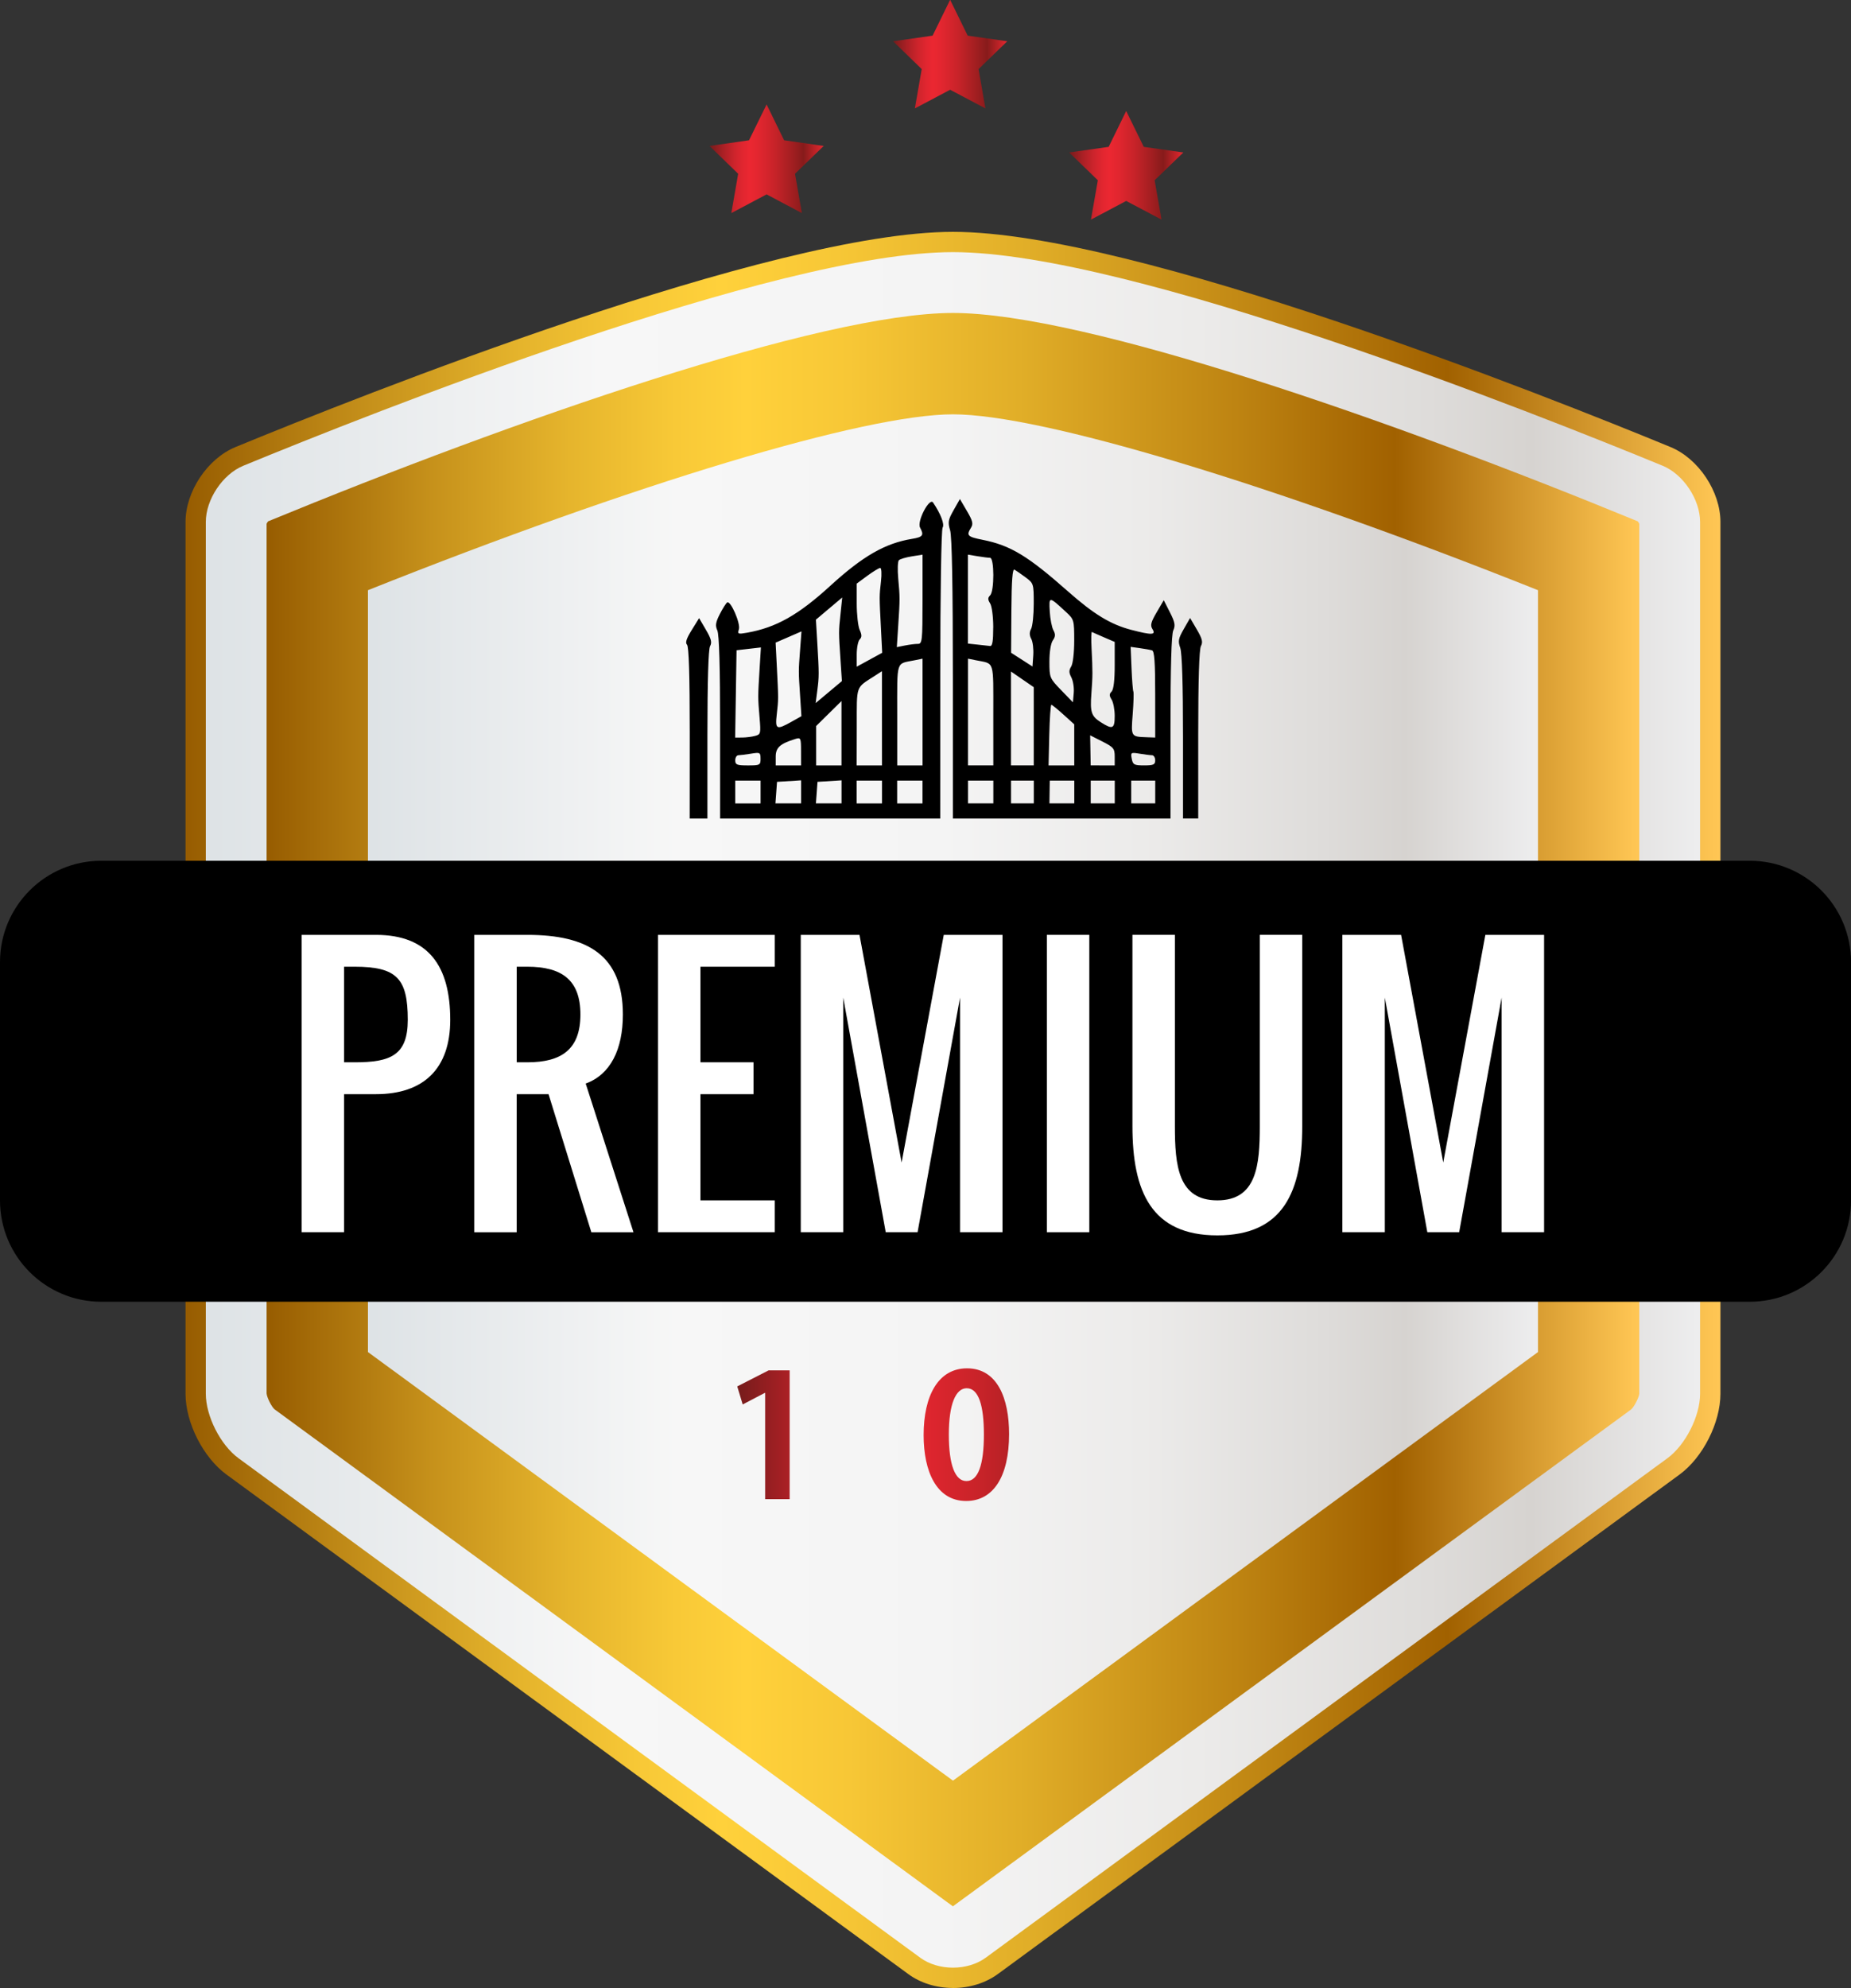 <?xml version="1.0" encoding="UTF-8" standalone="no"?>
<!-- Created with Inkscape (http://www.inkscape.org/) -->

<svg
   width="46.02mm"
   height="49.407mm"
   viewBox="0 0 46.02 49.407"
   version="1.1"
   id="svg164443"
   inkscape:version="1.1 (c68e22c387, 2021-05-23)"
   sodipodi:docname="label.svg"
   xmlns:inkscape="http://www.inkscape.org/namespaces/inkscape"
   xmlns:sodipodi="http://sodipodi.sourceforge.net/DTD/sodipodi-0.dtd"
   xmlns:xlink="http://www.w3.org/1999/xlink"
   xmlns="http://www.w3.org/2000/svg"
   xmlns:svg="http://www.w3.org/2000/svg">
  <rect x="0" y="0" width="46.02" height="49.407" fill="#333333" stroke="none"/>
  <sodipodi:namedview
     id="namedview164445"
     pagecolor="#ffffff"
     bordercolor="#666666"
     borderopacity="1.0"
     inkscape:pageshadow="2"
     inkscape:pageopacity="0.0"
     inkscape:pagecheckerboard="0"
     inkscape:document-units="mm"
     showgrid="false"
     inkscape:zoom="0.76791526"
     inkscape:cx="154.3139"
     inkscape:cy="130.87381"
     inkscape:window-width="2400"
     inkscape:window-height="1421"
     inkscape:window-x="2391"
     inkscape:window-y="-9"
     inkscape:window-maximized="1"
     inkscape:current-layer="layer1"
     fit-margin-top="0"
     fit-margin-left="0"
     fit-margin-right="0"
     fit-margin-bottom="0"
     inkscape:showpageshadow="false" />
  <defs
     id="defs164440">
    <linearGradient
       id="SVGID_1_"
       gradientUnits="userSpaceOnUse"
       x1="343.728"
       y1="73.371"
       x2="407.951"
       y2="73.371"
       gradientTransform="matrix(0.594,0,0,0.594,-135.464,97.794)">
      <stop
         offset="0"
         style="stop-color:#965B00"
         id="stop160143" />
      <stop
         offset="0.012"
         style="stop-color:#9B6103"
         id="stop160145" />
      <stop
         offset="0.122"
         style="stop-color:#C6911B"
         id="stop160147" />
      <stop
         offset="0.22"
         style="stop-color:#E5B42C"
         id="stop160149" />
      <stop
         offset="0.3"
         style="stop-color:#F8C937"
         id="stop160151" />
      <stop
         offset="0.351"
         style="stop-color:#FFD13B"
         id="stop160153" />
      <stop
         offset="0.426"
         style="stop-color:#F7C736"
         id="stop160155" />
      <stop
         offset="0.55"
         style="stop-color:#E1AE28"
         id="stop160157" />
      <stop
         offset="0.708"
         style="stop-color:#BE8412"
         id="stop160159" />
      <stop
         offset="0.824"
         style="stop-color:#A16100"
         id="stop160161" />
      <stop
         offset="0.984"
         style="stop-color:#F6BD4C"
         id="stop160163" />
      <stop
         offset="1"
         style="stop-color:#FFC654"
         id="stop160165" />
    </linearGradient>
    <linearGradient
       id="SVGID_2_"
       gradientUnits="userSpaceOnUse"
       x1="344.577"
       y1="73.371"
       x2="407.103"
       y2="73.371"
       gradientTransform="matrix(0.594,0,0,0.594,-135.464,97.794)">
      <stop
         offset="0.006"
         style="stop-color:#DEE3E6"
         id="stop160170" />
      <stop
         offset="0.267"
         style="stop-color:#F7F7F7"
         id="stop160172" />
      <stop
         offset="0.492"
         style="stop-color:#F4F4F4"
         id="stop160174" />
      <stop
         offset="0.665"
         style="stop-color:#ECEBEA"
         id="stop160176" />
      <stop
         offset="0.82"
         style="stop-color:#DEDCDA"
         id="stop160178" />
      <stop
         offset="0.889"
         style="stop-color:#D6D3D0"
         id="stop160180" />
      <stop
         offset="1"
         style="stop-color:#EDEDEE"
         id="stop160182" />
    </linearGradient>
    <linearGradient
       id="SVGID_3_"
       gradientUnits="userSpaceOnUse"
       x1="347.121"
       y1="73.359"
       x2="404.56"
       y2="73.359"
       gradientTransform="matrix(0.594,0,0,0.594,-135.464,97.794)">
      <stop
         offset="0"
         style="stop-color:#965B00"
         id="stop160187" />
      <stop
         offset="0.012"
         style="stop-color:#9B6103"
         id="stop160189" />
      <stop
         offset="0.122"
         style="stop-color:#C6911B"
         id="stop160191" />
      <stop
         offset="0.22"
         style="stop-color:#E5B42C"
         id="stop160193" />
      <stop
         offset="0.3"
         style="stop-color:#F8C937"
         id="stop160195" />
      <stop
         offset="0.351"
         style="stop-color:#FFD13B"
         id="stop160197" />
      <stop
         offset="0.426"
         style="stop-color:#F7C736"
         id="stop160199" />
      <stop
         offset="0.55"
         style="stop-color:#E1AE28"
         id="stop160201" />
      <stop
         offset="0.708"
         style="stop-color:#BE8412"
         id="stop160203" />
      <stop
         offset="0.824"
         style="stop-color:#A16100"
         id="stop160205" />
      <stop
         offset="0.984"
         style="stop-color:#F6BD4C"
         id="stop160207" />
      <stop
         offset="1"
         style="stop-color:#FFC654"
         id="stop160209" />
    </linearGradient>
    <linearGradient
       id="SVGID_4_"
       gradientUnits="userSpaceOnUse"
       x1="351.361"
       y1="72.852"
       x2="400.32"
       y2="72.852"
       gradientTransform="matrix(0.594,0,0,0.594,-135.464,97.794)">
      <stop
         offset="0.006"
         style="stop-color:#DEE3E6"
         id="stop160214" />
      <stop
         offset="0.267"
         style="stop-color:#F7F7F7"
         id="stop160216" />
      <stop
         offset="0.492"
         style="stop-color:#F4F4F4"
         id="stop160218" />
      <stop
         offset="0.665"
         style="stop-color:#ECEBEA"
         id="stop160220" />
      <stop
         offset="0.82"
         style="stop-color:#DEDCDA"
         id="stop160222" />
      <stop
         offset="0.889"
         style="stop-color:#D6D3D0"
         id="stop160224" />
      <stop
         offset="1"
         style="stop-color:#EDEDEE"
         id="stop160226" />
    </linearGradient>
    <linearGradient
       inkscape:collect="always"
       xlink:href="#SVGID_8_"
       id="linearGradient164162"
       x1="367.09"
       y1="86.987"
       x2="384.923"
       y2="86.987"
       gradientUnits="userSpaceOnUse" />
    <linearGradient
       id="SVGID_8_"
       gradientUnits="userSpaceOnUse"
       x1="373.447"
       y1="29.219"
       x2="378.227"
       y2="29.219">
      <stop
         offset="0"
         style="stop-color:#751B1B"
         id="stop160344" />
      <stop
         offset="0.012"
         style="stop-color:#7B1C1C"
         id="stop160346" />
      <stop
         offset="0.122"
         style="stop-color:#AB2025"
         id="stop160348" />
      <stop
         offset="0.22"
         style="stop-color:#CE242C"
         id="stop160350" />
      <stop
         offset="0.3"
         style="stop-color:#E32630"
         id="stop160352" />
      <stop
         offset="0.351"
         style="stop-color:#EB2731"
         id="stop160354" />
      <stop
         offset="0.432"
         style="stop-color:#E1262F"
         id="stop160356" />
      <stop
         offset="0.568"
         style="stop-color:#C82329"
         id="stop160358" />
      <stop
         offset="0.74"
         style="stop-color:#9E1E20"
         id="stop160360" />
      <stop
         offset="0.824"
         style="stop-color:#871B1B"
         id="stop160362" />
      <stop
         offset="0.996"
         style="stop-color:#E3272F"
         id="stop160364" />
      <stop
         offset="1"
         style="stop-color:#E52730"
         id="stop160366" />
    </linearGradient>
    <linearGradient
       id="SVGID_6_"
       gradientUnits="userSpaceOnUse"
       x1="365.764"
       y1="33.598"
       x2="370.544"
       y2="33.598">
      <stop
         offset="0"
         style="stop-color:#751B1B"
         id="stop160290" />
      <stop
         offset="0.012"
         style="stop-color:#7B1C1C"
         id="stop160292" />
      <stop
         offset="0.122"
         style="stop-color:#AB2025"
         id="stop160294" />
      <stop
         offset="0.22"
         style="stop-color:#CE242C"
         id="stop160296" />
      <stop
         offset="0.3"
         style="stop-color:#E32630"
         id="stop160298" />
      <stop
         offset="0.351"
         style="stop-color:#EB2731"
         id="stop160300" />
      <stop
         offset="0.432"
         style="stop-color:#E1262F"
         id="stop160302" />
      <stop
         offset="0.568"
         style="stop-color:#C82329"
         id="stop160304" />
      <stop
         offset="0.74"
         style="stop-color:#9E1E20"
         id="stop160306" />
      <stop
         offset="0.824"
         style="stop-color:#871B1B"
         id="stop160308" />
      <stop
         offset="0.996"
         style="stop-color:#E3272F"
         id="stop160310" />
      <stop
         offset="1"
         style="stop-color:#E52730"
         id="stop160312" />
    </linearGradient>
    <linearGradient
       id="SVGID_7_"
       gradientUnits="userSpaceOnUse"
       x1="380.816"
       y1="33.871"
       x2="385.597"
       y2="33.871">
      <stop
         offset="0"
         style="stop-color:#751B1B"
         id="stop160317" />
      <stop
         offset="0.012"
         style="stop-color:#7B1C1C"
         id="stop160319" />
      <stop
         offset="0.122"
         style="stop-color:#AB2025"
         id="stop160321" />
      <stop
         offset="0.22"
         style="stop-color:#CE242C"
         id="stop160323" />
      <stop
         offset="0.3"
         style="stop-color:#E32630"
         id="stop160325" />
      <stop
         offset="0.351"
         style="stop-color:#EB2731"
         id="stop160327" />
      <stop
         offset="0.432"
         style="stop-color:#E1262F"
         id="stop160329" />
      <stop
         offset="0.568"
         style="stop-color:#C82329"
         id="stop160331" />
      <stop
         offset="0.74"
         style="stop-color:#9E1E20"
         id="stop160333" />
      <stop
         offset="0.824"
         style="stop-color:#871B1B"
         id="stop160335" />
      <stop
         offset="0.996"
         style="stop-color:#E3272F"
         id="stop160337" />
      <stop
         offset="1"
         style="stop-color:#E52730"
         id="stop160339" />
    </linearGradient>
    <linearGradient
       inkscape:collect="always"
       xlink:href="#SVGID_8_"
       id="linearGradient164438"
       gradientUnits="userSpaceOnUse"
       x1="373.447"
       y1="29.219"
       x2="378.227"
       y2="29.219" />
    <linearGradient
       inkscape:collect="always"
       xlink:href="#SVGID_8_"
       id="linearGradient165029"
       gradientUnits="userSpaceOnUse"
       x1="367.09"
       y1="86.987"
       x2="384.923"
       y2="86.987" />
  </defs>
  <g
     inkscape:label="Warstwa 1"
     inkscape:groupmode="layer"
     id="layer1"
     transform="translate(-64.16,-113.805)">
    <path
       fill="url(#SVGID_1_)"
       d="m 87.853,163.211 c -0.414,0 -0.807,-0.122 -1.111,-0.345 L 69.793,150.453 c -0.582,-0.425 -1.02,-1.289 -1.02,-2.01 v -21.666 c 0,-0.758 0.546,-1.575 1.243,-1.862 3.045,-1.254 13.33,-5.348 17.838,-5.348 4.508,0 14.793,4.093 17.838,5.348 0.696,0.286 1.242,1.105 1.242,1.862 v 21.666 c 0,0.72 -0.437,1.585 -1.019,2.01 l -16.949,12.414 c -0.304,0.222 -0.699,0.345 -1.112,0.345 z"
       id="path160168"
       style="fill:url(#SVGID_1_);stroke-width:0.594" />
    <path
       fill="url(#SVGID_2_)"
       d="m 70.207,125.381 c -0.514,0.212 -0.93,0.84 -0.93,1.396 v 21.666 c 0,0.557 0.365,1.275 0.813,1.603 l 16.95,12.414 c 0.449,0.329 1.176,0.329 1.626,0 l 16.95,-12.414 c 0.449,-0.329 0.812,-1.046 0.812,-1.603 v -21.666 c 0,-0.557 -0.415,-1.184 -0.929,-1.396 -3.116,-1.284 -13.239,-5.31 -17.646,-5.31 -4.407,0 -14.53,4.027 -17.646,5.31 z"
       id="path160185"
       style="fill:url(#SVGID_2_);stroke-width:0.594" />
    <path
       fill="url(#SVGID_3_)"
       d="m 70.983,148.828 c -0.071,-0.063 -0.186,-0.288 -0.195,-0.394 v -21.613 c 0.009,-0.02 0.025,-0.044 0.039,-0.06 6.09,-2.507 13.746,-5.178 17.025,-5.178 3.279,0 10.936,2.671 17.025,5.178 0.014,0.016 0.03,0.04 0.039,0.06 v 21.623 c -0.01,0.096 -0.124,0.32 -0.203,0.39 l -16.862,12.348 z"
       id="path160212"
       style="fill:url(#SVGID_3_);stroke-width:0.594" />
    <path
       fill="url(#SVGID_4_)"
       d="m 73.308,147.407 v -18.934 c 6.617,-2.64 12.35,-4.371 14.545,-4.371 2.196,0 7.928,1.731 14.545,4.371 v 18.934 l -14.545,10.652 z"
       id="path160229"
       style="fill:url(#SVGID_4_);stroke-width:0.594" />
    <path
       fill="url(#SVGID_5_)"
       d="m 66.679,146.157 h 40.983 c 1.391,0 2.519,-1.128 2.519,-2.519 v -5.922 c 0,-1.391 -1.128,-2.519 -2.519,-2.519 H 66.679 c -1.391,0 -2.519,1.128 -2.519,2.519 v 5.922 c 0,1.392 1.128,2.519 2.519,2.519 z"
       id="path160256"
       style="fill:#000000;stroke-width:0.594" />
    <g
       id="g160272"
       transform="matrix(0.594,0,0,0.594,-135.464,97.794)">
      <path
         fill="#ffffff"
         d="m 351.802,72.734 h -1.333 v 5.776 h -1.777 V 66.069 h 3.11 c 2.222,0 3.11,1.333 3.11,3.555 0,2.034 -1.103,3.11 -3.11,3.11 z m -0.889,-5.332 h -0.444 v 3.999 h 0.444 c 1.5,0 2.222,-0.292 2.222,-1.777 0,-1.729 -0.458,-2.222 -2.222,-2.222 z"
         id="path160258" />
      <path
         fill="#ffffff"
         d="m 360.582,72.29 2,6.221 h -1.764 l -1.791,-5.776 h -1.333 v 5.776 h -1.777 V 66.069 h 2.222 c 2.534,0 3.999,0.861 3.999,3.333 0,1.464 -0.521,2.513 -1.556,2.888 z m -2.443,-4.888 h -0.444 v 3.999 h 0.444 c 1.438,0 2.222,-0.548 2.222,-2 0,-1.452 -0.785,-1.999 -2.222,-1.999 z"
         id="path160260" />
      <path
         fill="#ffffff"
         d="m 365.385,72.734 v 4.443 h 3.11 v 1.333 h -4.888 V 66.069 h 4.888 v 1.333 h -3.11 v 3.999 h 2.222 v 1.333 z"
         id="path160262" />
      <path
         fill="#ffffff"
         d="m 371.361,68.693 v 9.817 h -1.777 V 66.069 h 2.458 l 1.763,9.525 1.764,-9.525 h 2.458 V 78.51 h -1.777 v -9.817 l -1.777,9.817 h -1.333 z"
         id="path160264" />
      <path
         fill="#ffffff"
         d="M 381.661,66.069 V 78.51 h -1.777 V 66.069 Z"
         id="path160266" />
      <path
         fill="#ffffff"
         d="m 387.021,78.642 c -2.763,0 -3.555,-1.833 -3.555,-4.575 v -7.998 h 1.777 v 7.998 c 0,1.646 0.133,3.11 1.777,3.11 1.646,0 1.777,-1.465 1.777,-3.11 v -7.998 h 1.777 v 7.998 c 10e-4,2.742 -0.79,4.575 -3.553,4.575 z"
         id="path160268" />
      <path
         fill="#ffffff"
         d="m 394.03,68.693 v 9.817 h -1.777 V 66.069 h 2.458 l 1.764,9.525 1.763,-9.525 h 2.458 V 78.51 h -1.777 v -9.817 l -1.777,9.817 h -1.333 z"
         id="path160270" />
    </g>
    <g
       id="g160288"
       transform="matrix(0.594,0,0,0.594,-135.562,97.794)"
       style="fill:url(#linearGradient164162);fill-opacity:1">
      <g
         aria-label="100%"
         id="text162254"
         style="font-size:7.125px;line-height:1.25;font-family:'Adobe Gothic Std';-inkscape-font-specification:'Adobe Gothic Std, Normal';fill:url(#linearGradient165029);stroke-width:0.445">
        <path
           d="m 369.284,84.291 h -0.883 l -1.311,0.67 0.228,0.755 0.926,-0.484 h 0.014 v 4.446 h 1.026 z"
           id="path165095" />
        <path
           d="m 372.597,89.755 c 1.133,0 1.795,-1.019 1.795,-2.8 0,-1.496 -0.492,-2.75 -1.76,-2.75 -1.211,0 -1.817,1.154 -1.817,2.793 0,1.503 0.527,2.757 1.781,2.757 z m 0.007,-0.834 c -0.47,0 -0.734,-0.67 -0.734,-1.945 0,-1.282 0.292,-1.938 0.748,-1.938 0.499,0 0.72,0.72 0.72,1.938 0,1.261 -0.242,1.945 -0.727,1.945 z"
           id="path165097" />
        <path
           d="m 376.673,89.755 c 1.133,0 1.795,-1.019 1.795,-2.8 0,-1.496 -0.492,-2.75 -1.76,-2.75 -1.211,0 -1.817,1.154 -1.817,2.793 0,1.503 0.527,2.757 1.781,2.757 z m 0.007,-0.834 c -0.47,0 -0.734,-0.67 -0.734,-1.945 0,-1.282 0.292,-1.938 0.748,-1.938 0.499,0 0.72,0.72 0.72,1.938 0,1.261 -0.242,1.945 -0.727,1.945 z"
           id="path165099" />
        <path
           d="m 380.228,84.312 c -0.791,0 -1.304,0.698 -1.304,1.646 0,0.955 0.527,1.596 1.275,1.596 0.67,0 1.29,-0.556 1.29,-1.66 0,-0.855 -0.406,-1.582 -1.261,-1.582 z m -0.014,0.577 c 0.378,0 0.506,0.463 0.506,1.04 0,0.627 -0.15,1.04 -0.506,1.04 -0.349,0 -0.52,-0.413 -0.52,-0.997 0,-0.42 0.078,-1.083 0.52,-1.083 z m 3.455,1.61 c -0.791,0 -1.304,0.691 -1.304,1.639 0,0.955 0.527,1.603 1.275,1.603 0.67,0 1.282,-0.556 1.282,-1.667 0,-0.848 -0.399,-1.575 -1.254,-1.575 z m -0.014,0.577 c 0.378,0 0.499,0.463 0.499,1.04 0,0.62 -0.15,1.04 -0.499,1.04 -0.349,0 -0.52,-0.427 -0.52,-1.04 0,-0.499 0.128,-1.04 0.52,-1.04 z m -0.534,-2.772 -2.978,5.465 h 0.584 l 2.978,-5.465 z"
           id="path165101" />
      </g>
    </g>
    <g
       id="g160371"
       transform="matrix(0.594,0,0,0.594,-135.464,97.794)">
      <linearGradient
         id="linearGradient164376"
         gradientUnits="userSpaceOnUse"
         x1="365.764"
         y1="33.598"
         x2="370.544"
         y2="33.598">
        <stop
           offset="0"
           style="stop-color:#751B1B"
           id="stop164352" />
        <stop
           offset="0.012"
           style="stop-color:#7B1C1C"
           id="stop164354" />
        <stop
           offset="0.122"
           style="stop-color:#AB2025"
           id="stop164356" />
        <stop
           offset="0.22"
           style="stop-color:#CE242C"
           id="stop164358" />
        <stop
           offset="0.3"
           style="stop-color:#E32630"
           id="stop164360" />
        <stop
           offset="0.351"
           style="stop-color:#EB2731"
           id="stop164362" />
        <stop
           offset="0.432"
           style="stop-color:#E1262F"
           id="stop164364" />
        <stop
           offset="0.568"
           style="stop-color:#C82329"
           id="stop164366" />
        <stop
           offset="0.74"
           style="stop-color:#9E1E20"
           id="stop164368" />
        <stop
           offset="0.824"
           style="stop-color:#871B1B"
           id="stop164370" />
        <stop
           offset="0.996"
           style="stop-color:#E3272F"
           id="stop164372" />
        <stop
           offset="1"
           style="stop-color:#E52730"
           id="stop164374" />
      </linearGradient>
      <path
         id="polygon160315"
         style="fill:url(#SVGID_6_)"
         d="m 369.63,35.87 -0.286,-1.645 1.2,-1.164 -1.656,-0.237 -0.734,-1.499 -0.736,1.499 -1.654,0.237 1.199,1.164 -0.286,1.645 1.477,-0.783 z" />
      <linearGradient
         id="linearGradient164403"
         gradientUnits="userSpaceOnUse"
         x1="380.816"
         y1="33.871"
         x2="385.597"
         y2="33.871">
        <stop
           offset="0"
           style="stop-color:#751B1B"
           id="stop164379" />
        <stop
           offset="0.012"
           style="stop-color:#7B1C1C"
           id="stop164381" />
        <stop
           offset="0.122"
           style="stop-color:#AB2025"
           id="stop164383" />
        <stop
           offset="0.22"
           style="stop-color:#CE242C"
           id="stop164385" />
        <stop
           offset="0.3"
           style="stop-color:#E32630"
           id="stop164387" />
        <stop
           offset="0.351"
           style="stop-color:#EB2731"
           id="stop164389" />
        <stop
           offset="0.432"
           style="stop-color:#E1262F"
           id="stop164391" />
        <stop
           offset="0.568"
           style="stop-color:#C82329"
           id="stop164393" />
        <stop
           offset="0.74"
           style="stop-color:#9E1E20"
           id="stop164395" />
        <stop
           offset="0.824"
           style="stop-color:#871B1B"
           id="stop164397" />
        <stop
           offset="0.996"
           style="stop-color:#E3272F"
           id="stop164399" />
        <stop
           offset="1"
           style="stop-color:#E52730"
           id="stop164401" />
      </linearGradient>
      <path
         id="polygon160342"
         style="fill:url(#SVGID_7_)"
         d="m 384.684,36.143 -0.288,-1.646 1.201,-1.164 -1.656,-0.234 -0.736,-1.501 -0.734,1.501 -1.655,0.234 1.202,1.164 -0.289,1.646 1.476,-0.781 z" />
      <linearGradient
         id="linearGradient164430"
         gradientUnits="userSpaceOnUse"
         x1="373.447"
         y1="29.219"
         x2="378.227"
         y2="29.219">
        <stop
           offset="0"
           style="stop-color:#751B1B"
           id="stop164406" />
        <stop
           offset="0.012"
           style="stop-color:#7B1C1C"
           id="stop164408" />
        <stop
           offset="0.122"
           style="stop-color:#AB2025"
           id="stop164410" />
        <stop
           offset="0.22"
           style="stop-color:#CE242C"
           id="stop164412" />
        <stop
           offset="0.3"
           style="stop-color:#E32630"
           id="stop164414" />
        <stop
           offset="0.351"
           style="stop-color:#EB2731"
           id="stop164416" />
        <stop
           offset="0.432"
           style="stop-color:#E1262F"
           id="stop164418" />
        <stop
           offset="0.568"
           style="stop-color:#C82329"
           id="stop164420" />
        <stop
           offset="0.74"
           style="stop-color:#9E1E20"
           id="stop164422" />
        <stop
           offset="0.824"
           style="stop-color:#871B1B"
           id="stop164424" />
        <stop
           offset="0.996"
           style="stop-color:#E3272F"
           id="stop164426" />
        <stop
           offset="1"
           style="stop-color:#E52730"
           id="stop164428" />
      </linearGradient>
      <path
         id="polygon160369"
         style="fill:url(#linearGradient164438)"
         d="m 377.313,31.491 -0.287,-1.646 1.201,-1.164 -1.656,-0.235 -0.735,-1.5 -0.734,1.5 -1.655,0.235 1.199,1.164 -0.287,1.646 1.477,-0.781 z" />
    </g>
    <g
       id="g160381"
       transform="matrix(0.594,0,0,0.594,-135.464,97.794)">
      <path
         style="fill:#000000;stroke-width:0.106"
         d="m 364.937,57.623 c 0,-2.418 -0.037,-3.617 -0.114,-3.694 -0.082,-0.082 -0.026,-0.256 0.196,-0.613 l 0.31,-0.499 0.284,0.485 c 0.224,0.382 0.261,0.529 0.174,0.691 -0.07,0.13 -0.11,1.489 -0.11,3.707 v 3.502 h -0.371 -0.371 z m 1.271,-0.228 c 0,-2.532 -0.039,-3.893 -0.116,-4.062 -0.093,-0.205 -0.073,-0.338 0.104,-0.686 0.121,-0.237 0.26,-0.457 0.309,-0.487 0.143,-0.089 0.566,0.882 0.489,1.124 -0.063,0.198 -0.036,0.21 0.34,0.143 1.217,-0.215 2.149,-0.74 3.491,-1.967 1.35,-1.235 2.288,-1.774 3.405,-1.958 0.468,-0.077 0.521,-0.15 0.346,-0.476 -0.137,-0.256 0.394,-1.271 0.546,-1.045 0.324,0.481 0.487,0.909 0.399,1.049 -0.055,0.087 -0.097,2.74 -0.098,6.162 l -10e-4,6.01 h -4.607 -4.607 z m 1.694,2.696 v -0.477 h -0.53 -0.53 v 0.477 0.477 h 0.53 0.53 z m 1.694,-0.006 v -0.482 l -0.503,0.032 -0.503,0.032 -0.033,0.45 -0.033,0.45 h 0.536 0.536 z m 1.694,0 v -0.482 l -0.503,0.032 -0.503,0.032 -0.033,0.45 -0.033,0.45 h 0.536 0.536 z m 1.694,0.006 v -0.477 h -0.53 -0.53 v 0.477 0.477 h 0.53 0.53 z m 1.694,0 v -0.477 h -0.53 -0.53 v 0.477 0.477 h 0.53 0.53 z m -6.778,-1.391 c 0,-0.263 -0.022,-0.275 -0.397,-0.213 -0.218,0.036 -0.457,0.066 -0.53,0.067 -0.073,7.13e-4 -0.132,0.096 -0.132,0.213 0,0.184 0.071,0.212 0.53,0.212 0.501,0 0.53,-0.015 0.53,-0.279 z m 1.694,-0.311 c 0,-0.563 -0.011,-0.586 -0.238,-0.516 -0.638,0.197 -0.821,0.361 -0.821,0.738 v 0.368 h 0.53 0.53 z m 1.694,-0.757 v -1.346 l -0.53,0.522 -0.53,0.522 v 0.825 0.825 h 0.53 0.53 z m 1.694,-0.625 v -1.971 l -0.291,0.189 c -0.825,0.534 -0.761,0.354 -0.764,2.139 l -0.004,1.615 h 0.53 0.53 z M 374.68,56.746 v -2.232 l -0.344,0.069 c -0.779,0.157 -0.715,-0.048 -0.715,2.285 v 2.111 h 0.53 0.53 z m -7.008,0.999 c 0.235,-0.063 0.244,-0.099 0.187,-0.766 -0.071,-0.835 -0.071,-0.873 7.2e-4,-2.03 l 0.056,-0.906 -0.51,0.059 -0.51,0.059 -0.029,1.827 -0.029,1.827 0.294,-0.002 c 0.162,-9.46e-4 0.405,-0.031 0.54,-0.068 z m 1.52,-0.59 0.419,-0.235 -0.055,-0.85 c -0.069,-1.061 -0.069,-1.013 2.1e-4,-1.933 l 0.057,-0.765 -0.541,0.235 -0.541,0.235 0.051,1.006 c 0.07,1.371 0.07,1.358 -0.002,1.986 -0.074,0.643 -0.016,0.673 0.612,0.321 z m 2.057,-2.561 c -0.081,-1.212 -0.081,-1.208 -10e-4,-1.961 l 0.071,-0.68 -0.551,0.464 -0.55,0.464 0.057,0.957 c 0.078,1.313 0.078,1.414 4.7e-4,2.01 l -0.068,0.523 0.549,-0.46 0.549,-0.46 -0.057,-0.858 z m 1.692,-1.334 c -0.071,-1.369 -0.071,-1.357 10e-4,-1.986 0.035,-0.306 0.021,-0.556 -0.032,-0.556 -0.052,0 -0.295,0.147 -0.54,0.327 l -0.444,0.327 v 0.833 c 0,0.458 0.056,0.956 0.124,1.106 0.095,0.209 0.095,0.302 0,0.397 -0.068,0.068 -0.124,0.353 -0.124,0.633 v 0.508 l 0.533,-0.291 0.533,-0.291 z m 1.54,0.635 c 0.187,0 0.199,-0.112 0.199,-1.867 v -1.867 l -0.45,0.072 c -0.248,0.04 -0.49,0.112 -0.539,0.161 -0.049,0.049 -0.062,0.392 -0.028,0.762 0.073,0.801 0.073,0.846 -7.3e-4,1.985 l -0.058,0.889 0.339,-0.068 c 0.187,-0.037 0.429,-0.068 0.538,-0.068 z m 1.469,1.468 c 0,-3.887 -0.038,-5.967 -0.115,-6.222 -0.101,-0.336 -0.082,-0.44 0.148,-0.845 l 0.262,-0.462 0.294,0.501 c 0.241,0.412 0.272,0.536 0.17,0.699 -0.203,0.325 -0.151,0.379 0.486,0.506 1.163,0.231 1.892,0.671 3.571,2.156 1.084,0.959 1.789,1.387 2.653,1.612 0.861,0.224 1.041,0.218 0.885,-0.032 -0.099,-0.158 -0.066,-0.289 0.176,-0.702 l 0.297,-0.507 0.257,0.505 c 0.211,0.414 0.236,0.551 0.141,0.76 -0.077,0.169 -0.116,1.532 -0.116,4.062 v 3.808 h -4.554 -4.554 z m 1.694,4.727 v -0.477 h -0.53 -0.53 v 0.477 0.477 h 0.53 0.53 z m 1.694,0 v -0.477 h -0.477 -0.477 v 0.477 0.477 h 0.477 0.477 z m 1.694,0 v -0.477 h -0.513 -0.513 l -0.007,0.477 -0.007,0.477 h 0.52 0.52 v -0.477 z m 1.694,0 v -0.477 h -0.503 -0.503 v 0.477 0.477 h 0.503 0.503 z m 1.694,0 v -0.477 h -0.503 -0.503 v 0.477 0.477 h 0.503 0.503 z m -6.778,-3.223 c 0,-2.332 0.064,-2.128 -0.715,-2.285 l -0.344,-0.069 v 2.232 2.232 h 0.53 0.53 z m 1.694,0.475 V 55.706 l -0.477,-0.328 -0.477,-0.328 v 1.964 1.964 h 0.477 0.477 z m 1.694,0.777 v -0.859 l -0.45,-0.407 c -0.248,-0.224 -0.476,-0.409 -0.507,-0.412 -0.032,-0.002 -0.071,0.568 -0.088,1.267 l -0.03,1.271 h 0.538 0.538 z m 1.694,0.49 c 0,-0.335 -0.048,-0.393 -0.514,-0.629 l -0.514,-0.26 0.011,0.629 0.011,0.629 0.503,4.76e-4 0.503,4.76e-4 v -0.369 z m 1.694,0.157 c 0,-0.116 -0.06,-0.212 -0.132,-0.213 -0.073,-7.13e-4 -0.305,-0.03 -0.517,-0.065 -0.369,-0.061 -0.383,-0.053 -0.332,0.213 0.048,0.248 0.101,0.277 0.517,0.277 0.394,0 0.464,-0.032 0.464,-0.212 z m 0,-2.757 c 0,-1.351 -0.033,-1.814 -0.132,-1.844 -0.073,-0.022 -0.304,-0.064 -0.514,-0.093 l -0.382,-0.053 0.038,0.901 c 0.021,0.496 0.055,0.932 0.077,0.971 0.021,0.038 0.009,0.461 -0.028,0.94 -0.073,0.955 -0.079,0.946 0.598,0.97 l 0.344,0.012 z m -1.694,0.902 c 0,-0.263 -0.058,-0.571 -0.13,-0.686 -0.102,-0.164 -0.102,-0.235 0,-0.337 0.084,-0.084 0.13,-0.476 0.13,-1.103 V 53.812 l -0.45,-0.193 c -0.248,-0.106 -0.474,-0.207 -0.503,-0.223 -0.029,-0.017 -0.036,0.291 -0.016,0.685 0.05,0.972 0.049,1.146 -0.007,1.885 -0.059,0.787 -0.005,0.952 0.396,1.208 0.492,0.314 0.58,0.275 0.58,-0.261 z m -1.814,-1.613 c -0.106,-0.198 -0.107,-0.296 -0.008,-0.456 0.073,-0.116 0.127,-0.582 0.127,-1.085 0,-0.858 -0.009,-0.889 -0.344,-1.198 -0.717,-0.661 -0.715,-0.661 -0.68,-0.027 0.017,0.312 0.086,0.667 0.152,0.789 0.093,0.171 0.088,0.269 -0.023,0.426 -0.085,0.121 -0.143,0.485 -0.143,0.89 1.1e-4,0.672 0.01,0.695 0.492,1.194 l 0.492,0.508 0.034,-0.395 c 0.019,-0.217 -0.027,-0.509 -0.101,-0.647 z m -1.679,-1.612 c -0.08,-0.15 -0.082,-0.278 -0.006,-0.42 0.06,-0.113 0.11,-0.587 0.11,-1.054 0,-0.835 -0.006,-0.853 -0.344,-1.103 -0.189,-0.14 -0.397,-0.284 -0.462,-0.32 -0.084,-0.047 -0.121,0.442 -0.13,1.705 l -0.012,1.771 0.448,0.288 0.448,0.288 0.032,-0.47 c 0.018,-0.258 -0.02,-0.567 -0.083,-0.685 z m -1.591,-0.482 c 0,-0.444 -0.057,-0.887 -0.13,-1.003 -0.102,-0.164 -0.102,-0.235 0,-0.337 0.179,-0.179 0.177,-1.57 -0.003,-1.571 -0.073,-7.14e-4 -0.311,-0.031 -0.53,-0.067 l -0.397,-0.066 v 1.861 1.861 l 0.397,0.042 c 0.218,0.023 0.457,0.05 0.53,0.059 0.096,0.013 0.132,-0.202 0.132,-0.778 z m 7.943,4.589 c 0,-2.207 -0.041,-3.522 -0.116,-3.733 -0.1,-0.28 -0.08,-0.39 0.148,-0.787 l 0.264,-0.462 0.283,0.483 c 0.226,0.385 0.26,0.525 0.17,0.693 -0.073,0.137 -0.113,1.44 -0.113,3.712 v 3.502 h -0.318 -0.318 z"
         id="path161116"
         sodipodi:nodetypes="ssscssscccssssssssssssscccscccccccccccccccccccccccccccccccccccccccccccccssssssssscccscccccccccccssccccccsscccccssccccccccccsscccsssccscccsccccccsssscsssscccssscsssscsssssscssssssscssscccsccccccccccccccccccccccccccccccccccccccccccccccsscccccscccccccccccssscccccscccccccssssssssscsssscssssscsssssssssssssssscssssssssscccsssssssscccssssssscssscccs" />
    </g>
  </g>
</svg>
